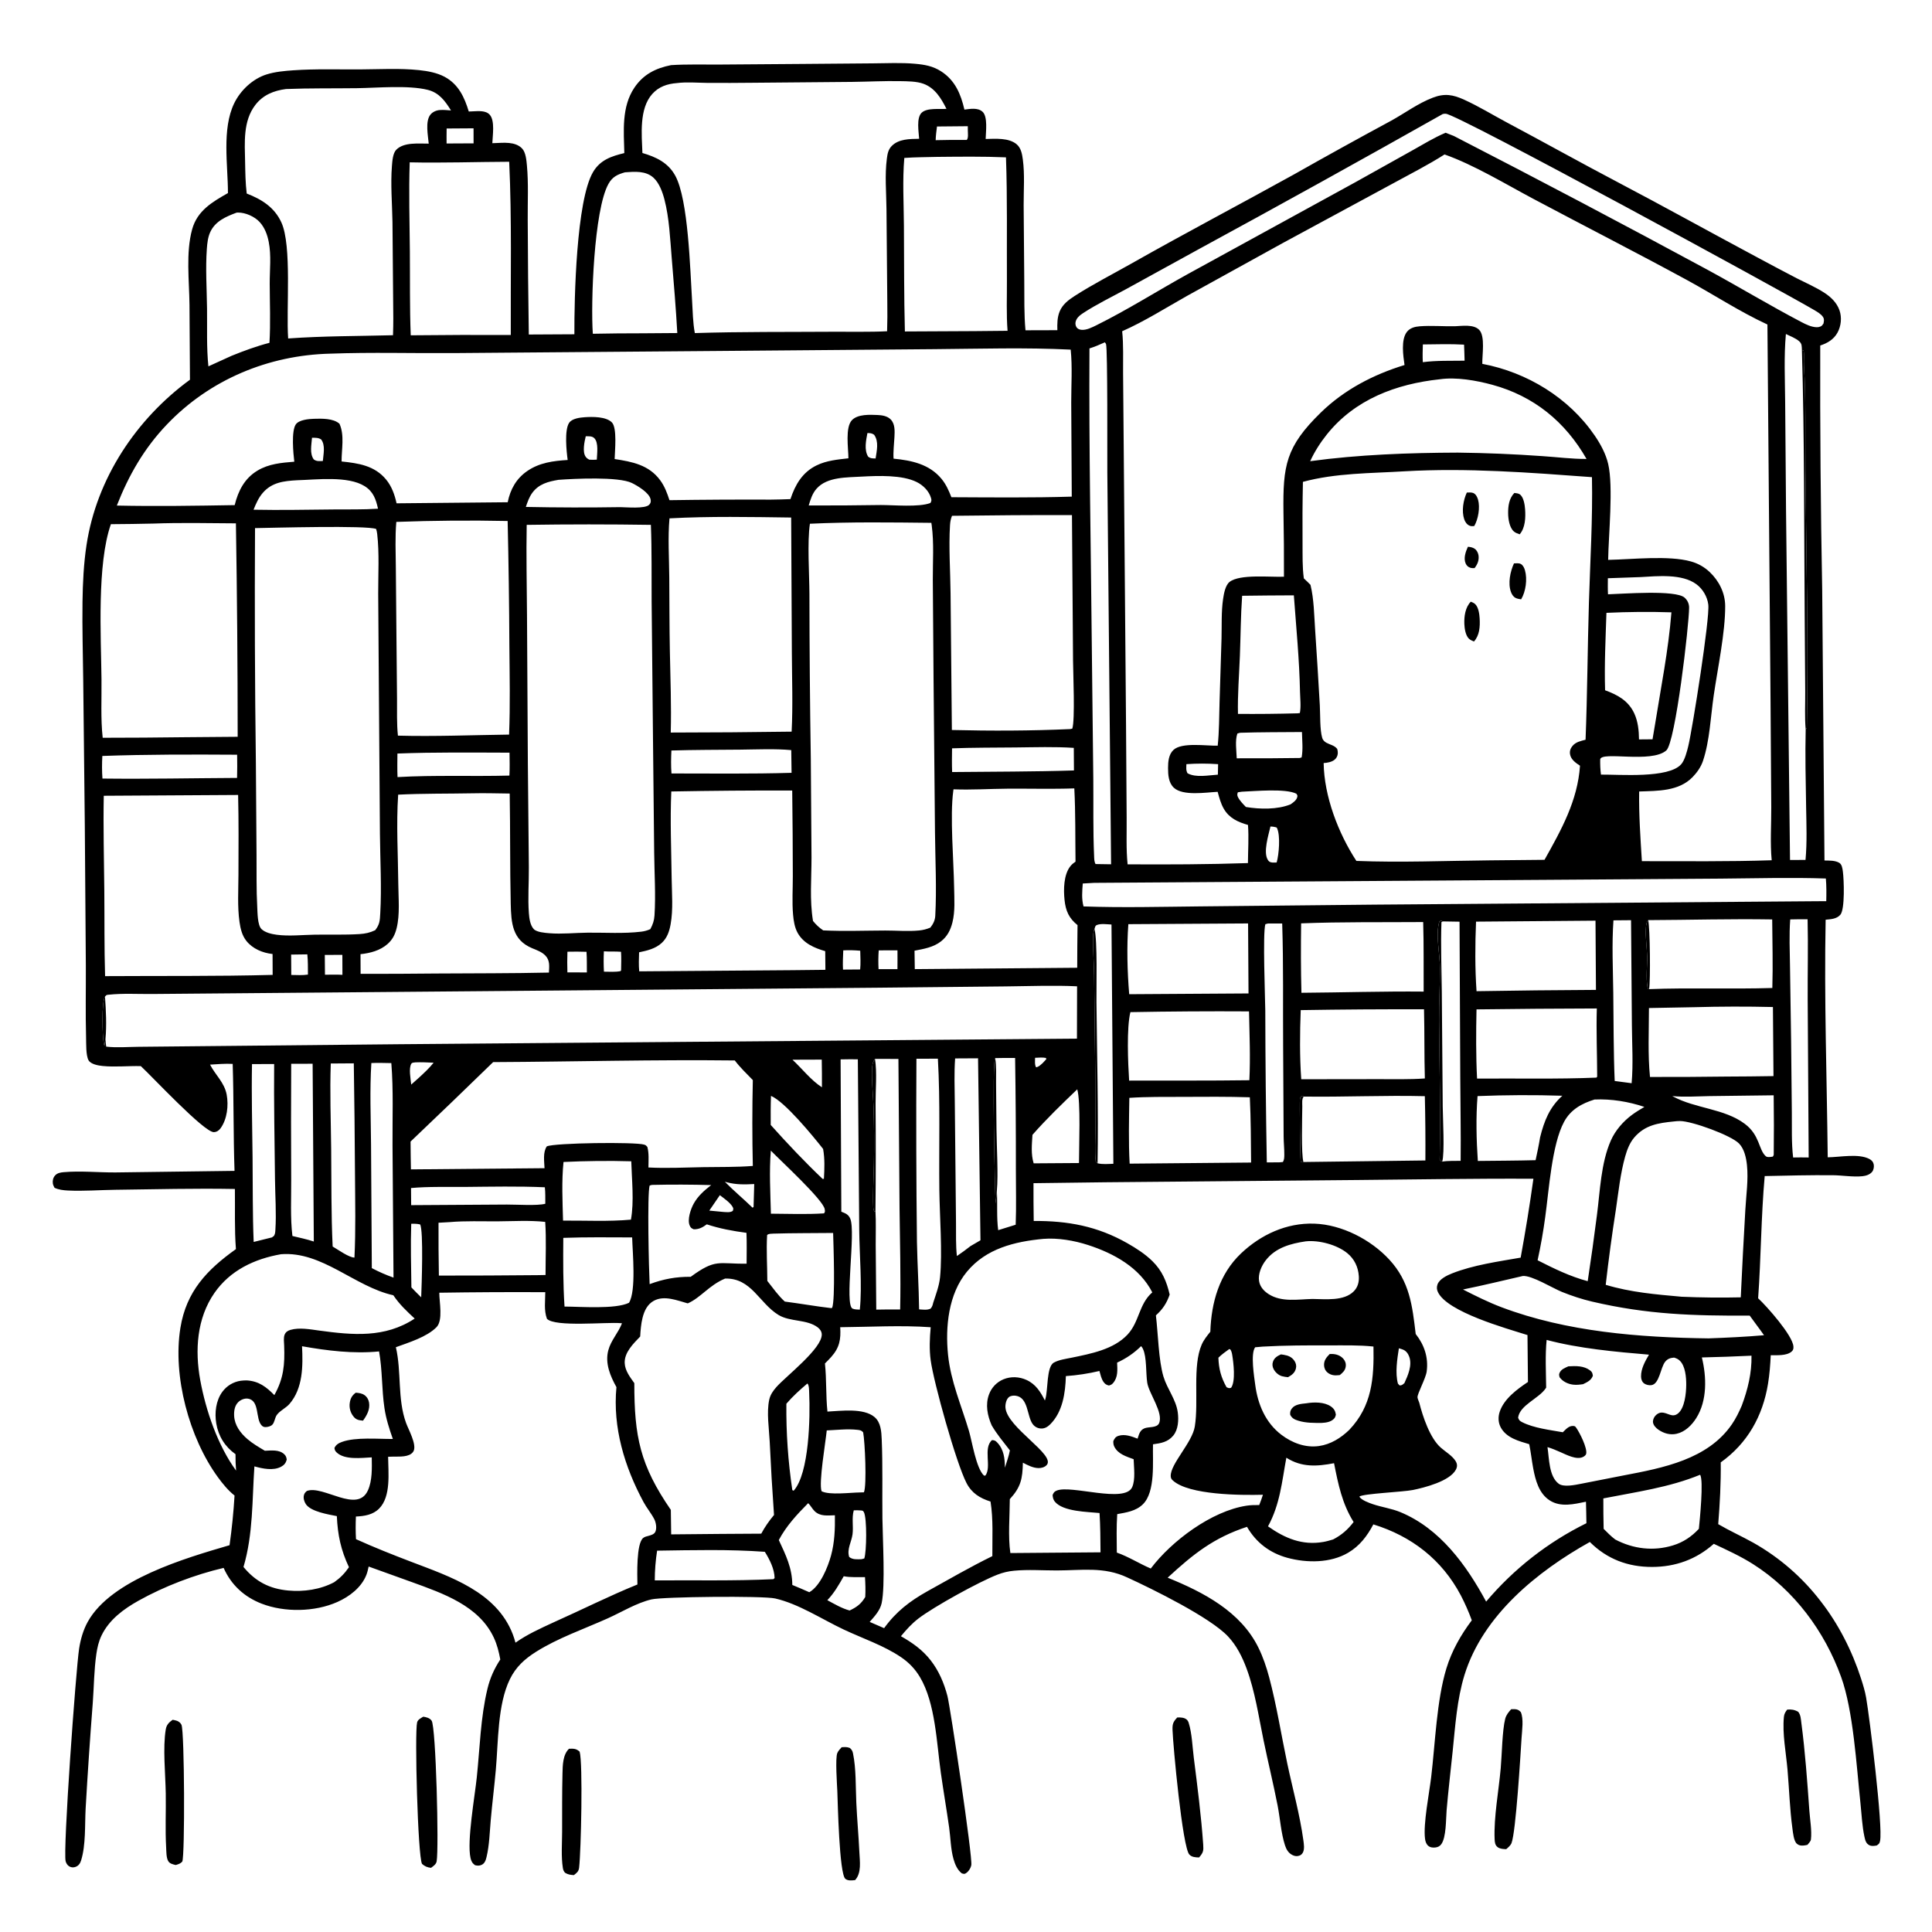 <?xml version="1.0" encoding="UTF-8"?> <svg xmlns="http://www.w3.org/2000/svg" xmlns:xlink="http://www.w3.org/1999/xlink" width="1411" height="1411"><g><path transform="matrix(1.367 -0.011 0.011 1.367 0 11.07)" d="M358.281 29.583C366.71 29.113 375.284 29.462 383.732 29.481L428.509 29.509L466.006 29.503C473.499 29.503 481.202 29.179 488.661 29.904C493.738 30.397 498.155 31.198 502.515 34.054C509.979 38.943 512.948 46.287 514.808 54.602C517.914 54.248 521.845 53.499 524.422 55.767C527.397 58.384 526.126 66.81 526.028 70.385C531.2 70.315 538.461 69.758 542.613 73.392C544.898 75.391 545.439 78.599 545.799 81.477C546.81 89.541 546.073 97.892 546.04 106L546.046 146.741C546.062 155.367 545.753 164.165 546.485 172.757L563.515 172.845C563.447 169.444 563.483 166.019 564.826 162.832C566.397 159.104 569.558 156.747 572.868 154.653C582.621 148.483 593.192 143.208 603.295 137.597C632.13 121.584 661.459 106.473 690.44 90.728Q716.469 76.269 742.786 62.343C750.243 58.303 757.127 53.21 765.123 50.23C771.437 47.876 775.862 48.702 781.785 51.441C789.622 55.066 797.048 59.744 804.644 63.864C824.285 74.517 843.72 85.581 863.409 96.134C888.172 109.405 912.57 123.222 937.226 136.668Q947.928 142.554 958.716 148.279C963.618 150.835 968.928 153.16 973.526 156.22C977.024 158.548 980.063 161.56 981.438 165.618C982.73 169.428 982.232 173.992 980.275 177.495C978.25 181.122 974.838 183.096 970.993 184.309Q970.274 249.552 970.992 314.794L971.042 459.444C973.549 459.506 976.865 459.403 979.031 460.815C980.386 461.698 980.63 463.937 980.821 465.41C981.366 469.604 981.84 485.626 979.283 488.506C977.281 490.762 974.193 490.825 971.412 491.087C970.234 533.346 971.395 575.744 971.504 618.022C977.966 618.016 987.971 615.98 993.75 619.091C994.945 619.734 995.76 620.604 996.04 621.964C996.296 623.203 996.001 624.891 995.225 625.881C994.002 627.441 991.897 628.077 990 628.265C984.986 628.759 979.052 627.683 973.953 627.604C961.907 627.415 949.806 627.596 937.758 627.774C935.63 649.45 935.457 671.317 933.722 693.038C938.231 697.24 952.033 713.039 952.363 718.926C952.427 720.068 952.303 720.835 951.408 721.616C948.711 723.97 943.549 723.484 940.206 723.525C939.936 728.646 939.494 733.73 938.627 738.789C935.678 755.995 927.39 770.498 913.037 780.541C913.089 791.505 912.393 802.614 911.426 813.53C917.47 817.131 923.946 820.109 930.076 823.585Q932.671 825.076 935.187 826.695Q937.703 828.314 940.135 830.058Q942.567 831.801 944.908 833.665Q947.25 835.528 949.494 837.507Q951.739 839.486 953.881 841.575Q956.024 843.664 958.058 845.858Q960.093 848.052 962.015 850.345Q963.937 852.639 965.741 855.026C975.229 867.35 982.455 881.901 987.093 896.731C988.123 900.024 989.126 903.394 989.693 906.804C991.437 917.306 998.232 975.963 996.514 983.496C996.181 984.956 995.876 985.058 994.715 985.88C993.358 986.079 992.01 986.343 990.723 985.663C988.953 984.729 988.566 982.914 988.195 981.132C986.983 975.307 986.783 969.028 986.202 963.092C984.26 943.22 982.799 913.814 976.455 895.768C967.837 871.255 951.742 849.116 929.775 834.975C923.146 830.708 916.074 827.419 908.979 824.018C899.555 832.267 888.402 836.185 875.877 836.1C862.947 836.013 851.842 831.684 842.766 822.502C814.523 837.972 785.297 861.271 775.219 893.048C771.092 906.062 770.084 920.225 768.582 933.741C767.415 944.235 766.084 954.699 765.098 965.213C764.663 969.857 764.857 979.855 761.996 983.457C761.211 984.446 760.221 984.871 759.01 985.034C757.622 985.22 756.07 985.021 755.015 984.02C753.978 983.036 753.602 981.648 753.437 980.282C752.488 972.422 755.902 955.988 757 947.402C759.307 929.365 760.226 906.491 765.601 889.393C768.547 880.023 773.439 871.606 779.369 863.831Q776.915 856.965 773.609 850.466C763.681 831.313 747.59 818.647 727.185 812.172C723.825 818.385 719.792 823.639 713.576 827.223C704.077 832.701 691.517 832.547 681.205 829.676C671.803 827.058 664.48 821.409 659.677 812.93C641.733 818.665 630.779 827.329 617.075 839.76C636.125 847.662 655.957 858.182 665.257 877.515C667.697 882.589 669.471 887.975 670.873 893.42C674.772 908.564 677.062 924.154 680.165 939.476C682.914 953.044 686.715 967.051 688.463 980.761C688.702 982.632 689.09 985.316 688.191 987.052C687.777 987.851 687.23 988.437 686.397 988.759C685.04 989.284 683.831 989.121 682.553 988.478C680.376 987.381 679.294 985.42 678.589 983.175C676.53 976.621 676.113 968.799 674.84 961.981C672.656 950.285 669.903 938.703 667.6 927.031C665.079 914.257 663.297 901.016 658.881 888.731C656.634 882.477 653.622 876.33 649.078 871.411C639.603 861.154 608.981 845.771 595.54 839.484C583.023 833.465 571.176 835.514 557.768 835.418C550.228 835.363 542.631 834.721 535.104 835.378Q532.817 835.557 530.579 836.064Q528.341 836.571 526.2 837.394C516.431 841.052 492.004 854.283 483.79 860.472C480.144 863.219 477.257 866.394 474.326 869.878C480.481 873.454 485.794 877.238 490.155 882.945C494.488 888.616 497.165 895.129 498.916 902.009C500.332 907.574 511.803 988.469 510.934 992.495C510.575 994.159 509.379 996.01 507.878 996.867C507.061 997.333 506.727 997.045 505.872 996.857C503.458 995.018 502.239 991.975 501.452 989.128C499.984 983.813 499.993 977.721 499.26 972.243C497.957 962.508 496.367 952.812 495.069 943.075C492.935 927.062 492.502 905.862 484.326 891.827C481.78 887.458 478.487 883.97 474.329 881.102C465.115 874.746 453.878 870.912 443.806 866.069C432.216 860.495 419.868 852.142 407.296 849.171C400.789 847.634 347.446 847.759 341.284 849.132C333.282 850.916 325.243 855.799 317.714 859.105C305.115 864.636 291.021 869.391 279.321 876.642C273.193 880.44 268.487 884.64 265.235 891.17C258.5 904.693 258.803 924.501 257.335 939.552C256.463 948.499 255.262 957.414 254.405 966.362C253.777 972.918 253.584 979.622 252.01 986.04C251.602 987.707 251.036 989.478 249.313 990.236C248.087 990.775 247.052 990.687 245.802 990.372C244.338 989.278 243.801 988.205 243.427 986.446C241.534 977.554 245.976 953.716 247.134 943.475C248.902 927.824 249.387 911.462 253.225 896.159C254.673 890.387 256.917 885.53 260.197 880.586C259.475 876.512 258.556 872.649 256.826 868.869C248.99 851.757 229.867 845.037 213.455 838.928L190.269 830.37C189.933 831.841 189.606 833.363 189.044 834.769C186.336 841.54 179.881 846.354 173.374 849.184C161.292 854.44 145.147 854.587 132.916 849.73C123.7 846.069 116.728 839.586 112.794 830.477C97.405 833.952 80.993 840.041 67.172 847.631C59.146 852.039 51.409 857.64 47.273 866.062C45.729 869.205 44.964 872.472 44.434 875.906C43.116 884.431 43.019 893.347 42.309 901.963Q39.88 930.238 38.032 958.558C37.503 967.167 38.016 977.959 35.399 986.114C34.892 987.695 34.105 988.9 32.475 989.538C31.327 989.987 30.051 989.897 28.997 989.238C28.061 988.653 27.442 987.617 27.147 986.576C25.623 981.208 33.467 883.859 35.246 872.959C36.042 868.078 37.526 863.025 39.965 858.701C52.64 836.225 92.505 825.067 116.053 818.371Q118.028 805.17 118.937 791.854C115.581 789.194 112.585 785.448 110.1 781.974C94.959 760.813 86.335 727.838 90.734 702.041C94.056 682.557 105.191 671.136 120.73 660.22C119.998 649.672 120.49 638.694 120.441 628.092C99.186 627.529 77.836 627.913 56.571 628.01C48.179 628.048 39.542 628.677 31.183 628.191C28.707 628.047 26.353 627.759 24.09 626.683C23.709 625.933 23.324 625.228 23.208 624.384C22.998 622.849 23.369 621.263 24.44 620.103C25.673 618.769 27.328 618.517 29.044 618.38C38.005 617.659 47.639 618.716 56.689 618.739L120.322 618.414C119.816 599.361 120.25 580.316 119.799 561.269C115.782 561.007 111.717 561.347 107.701 561.554C110.514 567.134 115.31 571.189 116.456 577.649C117.485 583.448 116.614 590.766 113.04 595.616C112.169 596.799 110.971 597.58 109.475 597.642C104.349 597.854 76.321 567.267 70.712 562.055C63.983 561.826 56.998 562.545 50.318 561.822C48.079 561.579 43.977 560.89 42.776 558.644C41.368 556.01 41.644 549.475 41.587 546.439C41.348 533.675 41.726 520.837 41.771 508.067L41.823 433.086L41.598 355.558C41.551 341.646 41.247 327.675 41.553 313.769C41.775 303.676 42.346 293.404 43.944 283.426C49.622 247.963 70.992 216.37 99.91 195.574L99.98 155.532C99.959 142.659 98.186 127.705 101.723 115.256C104.551 105.301 112.577 100.72 121.007 96.026C121.146 81.183 117.945 61.878 124.711 48.14C128.124 41.212 134.682 35.109 142.119 32.822C146.685 31.417 151.786 31.008 156.531 30.716C168.222 29.997 180.189 30.499 191.914 30.532C202.437 30.562 213.204 29.985 223.662 31.17C228.232 31.688 233.243 32.633 237.311 34.875C244.646 38.916 247.775 45.863 250.011 53.49Q251.097 53.445 252.183 53.413C255.055 53.329 259.121 52.875 261.236 55.345C264.031 58.611 262.635 66.478 262.467 70.511L263.654 70.477C268.414 70.344 274.619 69.635 278.263 73.388C280.316 75.502 280.611 79.779 280.851 82.626C281.649 92.112 281.05 102.07 281.043 111.6Q280.909 142.242 281.125 172.883L305.477 172.949C305.549 153.899 307.057 101.583 316.14 86.385C320.001 79.924 326.024 77.97 332.934 76.368C332.747 64.566 331.581 51.672 338.608 41.441C343.482 34.343 350.093 31.151 358.281 29.583ZM598.133 173.685C598.837 180.927 598.438 188.468 598.442 195.756L598.46 234.358L598.502 383.946L598.433 433.443C598.448 441.752 597.963 450.227 598.743 458.499C620.117 458.792 641.668 458.909 663.034 458.344C663.126 451.656 663.67 444.633 663.223 437.974C657.87 436.379 653.253 434.306 650.363 429.215C648.793 426.448 647.972 423.208 647.156 420.148C640.992 420.395 628.612 422.346 623.781 417.774C620.964 415.107 620.735 410.857 620.766 407.215C620.795 403.86 621.13 399.984 623.748 397.566C628.259 393.4 641.356 395.609 647.388 395.499C648.266 387.834 648.268 379.997 648.563 372.29L649.892 338.174C650.122 331.315 649.835 323.984 650.884 317.204C651.313 314.426 652.14 309.811 654.45 308.049C660.018 303.802 676.205 305.778 683.505 305.516Q683.714 288.242 683.518 270.968C683.405 246.23 684.993 236.099 703.913 217.964C716.571 205.831 732.116 197.925 748.825 192.945C748.171 188.02 746.944 179.477 750.206 175.295C751.874 173.156 754.468 172.504 757.055 172.322C763.257 171.886 769.674 172.514 775.91 172.443C779.818 172.327 785.833 171.378 788.839 174.449C792.172 177.854 790.283 188.094 790.385 192.651C814.246 197.356 836.483 211.12 850.129 231.451C853.219 236.054 855.983 241.248 857.204 246.696C859.936 258.877 857.07 284.756 856.773 297.913C869.437 297.774 889.173 295.658 901.023 299.124Q902.416 299.521 903.751 300.084Q905.086 300.648 906.341 301.371Q907.597 302.094 908.755 302.965Q909.912 303.836 910.955 304.842C915.892 309.578 919.114 316.116 919.095 323.008C919.057 337.118 914.825 356.271 912.588 370.788C910.859 382.009 910.261 394.986 906.577 405.689C905.463 408.926 903.355 411.881 900.964 414.307C893.461 421.918 882.229 421.494 872.342 421.779C872.05 434.149 872.826 446.669 873.497 459.02C896.57 459.184 919.789 459.683 942.852 459.087C942.037 449.843 942.822 440.016 942.849 430.71L942.915 372.759L942.87 172.866C927.925 165.804 914.281 156.613 899.851 148.625C872.93 133.723 845.585 119.481 818.526 104.817C803.777 96.825 786.765 86.291 771.114 80.624C762.365 86.12 752.961 90.769 743.862 95.662L684.148 127.344L633.07 155.007C621.582 161.35 610.179 168.47 598.133 173.685ZM60.306 262.491C81.243 263.111 102.32 262.939 123.268 262.76C125.177 255.201 128.634 248.504 135.619 244.402C141.712 240.824 148.409 240.32 155.299 239.823C154.801 235.436 153.775 223.462 156.251 219.915C157.981 217.435 163.259 217.044 165.95 216.983C170.14 216.888 176.375 216.775 179.602 219.749C182.339 225.902 180.572 233.369 180.566 239.9C189.531 240.911 198.168 242.211 204.266 249.739C207.272 253.448 208.776 257.885 209.758 262.488L269.135 262.394C270.561 255.553 273.809 249.782 279.722 245.793C286.276 241.373 293.656 240.49 301.355 240.076C300.745 235.389 299.688 224.174 302.253 220.289C303.812 217.93 308.046 217.468 310.566 217.309C314.739 217.045 322.088 217.004 325.15 220.217C327.996 223.203 326.584 235.572 326.447 239.776C335.823 241.288 344.729 243.042 350.704 251.321C353.055 254.578 354.352 258.193 355.556 261.986Q382.662 261.803 409.766 262.128Q414.979 262.113 420.19 261.937C422.828 254.233 426.664 247.655 434.367 244.002C439.714 241.465 445.534 240.994 451.338 240.384C451.377 235.145 449.608 223.718 453.471 219.93C456.634 216.828 462.847 217.167 466.992 217.373C469.47 217.496 472.258 217.926 474.076 219.784C476.477 222.238 476.203 226.104 476.018 229.263C475.794 233.088 475.236 236.932 475.454 240.766C485.015 241.78 494.499 243.831 500.92 251.682C503.405 254.721 504.793 258.004 506.19 261.616C527.584 261.882 549.099 262.303 570.491 261.825L570.61 211.493C570.674 202.228 571.415 192.5 570.555 183.287C546.398 181.884 522.032 182.451 497.841 182.448L384.951 182.484L241.145 182.481C219.172 182.467 196.988 181.618 175.05 182.251C141.99 182.756 110.508 195.558 87.379 219.416C75.145 232.036 66.819 246.266 60.306 262.491ZM694.043 254.929Q693.564 271.511 693.576 288.1C693.578 294.184 693.325 300.46 694.121 306.496C695.304 307.64 696.529 308.762 697.645 309.971C699.472 317.78 699.459 326.228 699.945 334.229Q701.132 354.303 702.112 374.389C702.35 379.284 701.97 387.374 703.266 391.852C703.571 392.902 704.467 393.836 705.404 394.363C707.43 395.504 709.732 395.809 711.211 397.73C711.678 399.272 711.668 400.848 710.829 402.28C709.739 404.141 707.381 404.833 705.373 405.104C704.888 405.169 704.398 405.198 703.91 405.234C704.035 423.024 711.436 442.808 720.974 457.654C744.582 458.78 768.593 457.967 792.25 457.925L821.484 457.879C830.543 442.023 839.46 426.4 840.845 407.758C838.641 406.276 836.02 404.459 835.577 401.593C835.315 399.901 835.832 398.447 836.919 397.16C838.723 395.024 841.362 394.56 843.93 393.894C845.078 369.529 845.386 345.082 846.315 320.698C847.164 298.413 848.744 275.941 848.472 253.651C815.183 250.931 781.83 248.061 748.389 249.719C730.352 250.673 711.623 250.304 694.043 254.929ZM393.486 670.197C393.54 664.715 393.729 659.198 393.541 653.72C386.284 652.691 379.34 651.376 372.38 649.009C370.196 650.63 368.135 651.698 365.36 651.602C364.188 651.018 363.8 650.861 363.25 649.578C361.875 646.368 363.898 640.683 365.498 637.873C367.865 633.712 371.188 630.92 374.903 628.06Q359.076 627.481 343.241 627.71L342.023 628.032C340.623 632.496 341.259 673.428 341.595 680.713C348.965 678.049 355.732 676.834 363.569 676.971C377.14 667.198 378.371 670.299 393.486 670.197ZM881.047 386.394C884.412 366.368 888.568 346.466 890.344 326.208C878.849 325.743 867.122 325.753 855.628 326.205C855.066 339.925 854.265 353.83 854.575 367.557C861.299 370.098 866.997 373.229 870.101 380.124C872.021 384.389 872.472 389.327 872.479 393.96L879.706 393.959L881.047 386.394ZM599.411 776.324C595.535 774.841 591.068 773.54 589.114 769.483C588.646 768.51 588.623 767.65 588.62 766.589C589.308 765.123 589.82 764.269 591.437 763.764C594.806 762.712 598.474 764.113 601.605 765.364L601.805 764.738C602.488 762.665 603.062 760.821 605.257 759.891C607.505 758.938 611.985 759.83 613.155 757.2C615.634 751.628 607.846 741.258 607.003 735.513C606.254 730.414 606.916 721.76 604.832 717.384C604.582 716.858 604.288 716.366 603.881 715.947C600.051 719.672 595.87 722.448 590.996 724.65C591.125 728.446 591.48 732.419 588.787 735.516C588.022 736.395 587.597 736.514 586.525 736.848C585.087 736.505 584.339 735.963 583.54 734.738C582.467 733.092 582.021 730.905 581.511 729.034Q572.644 731.062 563.566 731.626C563.226 740.566 561.736 750.695 555.018 757.305C553.645 758.655 552.002 759.649 550.008 759.525C548.307 759.419 546.778 758.619 545.744 757.274C542.504 753.058 543.592 742.852 536.634 741.893C535.467 741.732 533.954 741.859 533.014 742.638C531.561 743.843 531.019 746.479 531.155 748.265C531.967 758.954 557.89 773.592 552.952 779.044C551.876 780.232 550.138 780.687 548.57 780.653C545.616 780.589 542.783 779.06 540.225 777.709C539.97 786.252 539.062 790.727 533.087 797.111C532.979 806.143 531.922 817.088 533.15 825.92L581.315 825.919C581.33 818.91 581.34 811.926 580.965 804.924C574.374 804.201 561.51 804.056 557.13 798.651C556.29 797.616 556.027 796.376 555.966 795.08C556.523 793.859 556.826 793.315 558.109 792.776C565.76 789.56 594.511 800.049 598.509 791.238C600.36 787.16 599.507 780.76 599.411 776.324ZM856.541 307.722C856.505 310.579 856.404 313.448 856.546 316.303C864.371 316.153 892.786 314.091 897.475 318.443C899.016 319.873 899.834 321.689 899.813 323.788C899.72 332.95 891.972 395.715 887.013 399.975C878.921 406.925 852.313 399.921 851.662 404.467C851.61 407.237 851.659 409.84 852.012 412.596C862.023 412.575 888.159 415.021 894.932 407.392C896.842 405.242 898.085 400.526 898.777 397.737C901.148 388.184 910.937 329.444 910.073 322.177C909.574 317.983 907.195 313.859 903.82 311.321C896.096 305.513 883.03 306.811 873.899 307.25Q865.221 307.539 856.541 307.722ZM281.625 675.43L286.025 675.384C286.099 665.995 286.628 656.376 286.077 647.013C277.778 646.031 269.043 646.523 260.677 646.509C252.233 646.495 243.466 646.055 235.052 646.718L229.079 647.003Q228.896 661.12 229.044 675.238Q255.334 675.47 281.625 675.43ZM493.002 691.893C494.456 687.49 496.266 682.925 496.767 678.303C498.215 664.938 496.82 645.653 496.77 631.673C496.688 608.658 497.68 584.379 496.553 561.516L485.09 561.44Q484.407 610.425 484.581 659.413C484.713 671.392 485.386 683.374 485.447 695.352C487.465 695.474 489.77 695.912 491.624 694.973C492.489 693.905 492.686 693.193 493.002 691.893ZM856.376 821.299C865.971 826.434 876.723 827.817 887.219 824.668C892.741 823.011 897.089 820.114 901.067 815.945C901.566 811.457 903.925 789.891 901.955 787.067C885.417 793.729 867.58 795.987 850.166 799.281Q850.065 807.411 850.198 815.541C852.184 817.538 854.124 819.597 856.376 821.299ZM670.903 812.769C679.924 819.23 689.107 823.191 700.361 821.339C702.148 821.045 703.894 820.546 705.632 820.043C710.208 817.711 713.504 814.859 716.648 810.824C710.594 800.962 708.568 790.517 706.455 779.315C697.345 780.986 689.162 781.479 680.997 776.178C678.505 789.077 677.422 801.06 670.903 812.769ZM505.455 395.771C505.368 399.995 505.257 404.215 505.396 408.44C527.075 408.381 548.813 408.628 570.481 408.11L570.498 396.052C560.232 395.283 549.862 395.555 539.571 395.575C528.21 395.598 516.81 395.446 505.455 395.771ZM51.486 396.196C51.236 400.255 51.186 404.209 51.448 408.27C75.405 408.752 99.405 408.435 123.369 408.507Q123.582 402.31 123.502 396.109C99.569 395.776 75.406 395.517 51.486 396.196ZM695.611 691.477C702.556 691.592 712.46 692.902 717.788 687.522C719.952 685.338 720.672 682.507 720.493 679.495C720.204 674.624 718.202 670.299 714.43 667.164C708.951 662.611 699.315 659.959 692.261 660.674C684.216 661.792 676.118 663.909 670.832 670.641C668.515 673.591 666.605 677.868 667.186 681.7C667.649 684.751 669.723 687.069 672.236 688.705C679.152 693.207 687.807 691.587 695.611 691.477ZM295.669 655.619C295.481 667.894 295.326 680.066 296.027 692.33C304.465 692.419 323.283 694.078 330.489 690.582C334.477 684.239 332.605 663.683 332.456 655.676C320.213 655.541 307.908 655.281 295.669 655.619ZM505.86 667.022C508.386 665.364 510.785 663.606 513.181 661.767L518.525 658.709L518.01 561.472L505.765 561.441C505.141 569.179 505.39 577.035 505.401 584.796L505.473 620.172L505.525 649.547C505.538 655.311 505.27 661.294 505.86 667.022ZM204.797 676.125L204.832 605.528C204.857 590.976 205.6 576.006 204.553 561.514C201.003 561.43 197.433 561.271 193.883 561.401C192.85 575.842 193.367 590.564 193.363 605.049L193.249 670.958Q198.832 673.968 204.797 676.125ZM404.484 679.5C407.405 683.233 410.235 687.402 413.734 690.606C421.936 691.73 430.124 693.257 438.324 694.287L438.992 694.185C440.799 689.712 439.965 660.449 439.843 654.159C429.192 654.21 418.529 654.015 407.881 654.259C406.76 654.362 405.337 654.174 404.567 655.01C404.03 663.128 404.522 671.364 404.484 679.5ZM500.126 79.744C494.271 79.86 488.329 79.781 482.49 80.165C481.376 92.062 482.008 104.5 481.99 116.457C481.963 135.252 481.709 154.078 482.052 172.868L519.375 172.982L536.907 172.954C536.282 164.12 536.757 154.955 536.777 146.084C536.827 124.192 537.412 102.164 536.808 80.286C524.659 79.66 512.298 79.732 500.126 79.744ZM172.419 659.246C175.02 660.791 181.217 665.309 184.018 665.241C184.857 650.612 184.623 635.841 184.661 621.19Q184.731 591.337 184.502 561.485L172.204 561.472C171.534 576.627 172.012 591.969 172.042 607.144C172.075 624.482 171.735 641.924 172.419 659.246ZM462.952 561.337C461.527 563.235 461.4 565.07 461.31 567.402C461.064 573.835 461.785 580.391 461.963 586.839Q462.35 602.061 461.932 617.283C461.851 621.243 460.851 639.682 461.591 642.044C461.681 642.33 461.84 642.59 461.965 642.863L462.546 642.615C462.85 648.576 462.546 654.7 462.535 660.675L462.553 695.304Q468.934 695.213 475.315 695.338C475.87 677.373 475.472 659.348 475.425 641.373L475.47 561.477L462.952 561.337ZM666.302 801.351C667.012 799.535 667.758 797.73 668.326 795.864C656.6 796.076 628.865 795.741 620.303 787.884C619.501 787.148 619.181 786.605 619.147 785.529C618.942 779.054 630.759 767.739 632.222 759.137C634.502 745.736 631.172 726.821 636.253 715.401C637.389 712.85 639.18 710.702 640.928 708.551C641.556 692.934 645.977 677.742 657.662 666.843C668.341 656.884 682.118 650.639 696.881 651.251C711.612 651.862 727.06 659.989 736.889 670.825C747.639 682.677 748.937 695.357 750.63 710.633C755.178 716.505 757.401 723.224 756.344 730.706C755.816 734.444 751.166 742.605 751.322 744.518C751.381 745.239 751.989 746.632 752.239 747.355C754.08 754.836 757.753 766.23 763.504 771.425C765.998 773.677 769.67 775.822 771.397 778.699C772.341 780.272 772.38 781.681 771.498 783.308C768.171 789.449 754.629 792.759 748.444 793.966C743.227 794.985 721.754 795.701 719.836 797.25C720.761 799.122 725.096 800.707 726.975 801.359C731.797 803.032 736.978 803.749 741.689 805.745C762.799 814.69 776.737 834.327 787.108 853.908Q789.896 850.659 792.848 847.558Q795.8 844.457 798.907 841.513Q802.015 838.568 805.27 835.787Q808.525 833.006 811.919 830.397Q815.313 827.787 818.837 825.356Q822.361 822.924 826.005 820.678Q829.65 818.431 833.405 816.375Q837.16 814.319 841.016 812.459C840.972 808.633 840.968 804.802 840.871 800.976C834.482 802.212 827.413 803.969 821.525 800.128C815.76 796.366 813.972 789.26 812.824 782.897C812.052 778.619 811.659 774.253 810.802 769.997C805.282 768.292 798.808 766.596 795.782 761.129C794.291 758.437 794.201 755.341 795.202 752.465C797.589 745.603 804.551 740.588 810.392 736.753L810.343 711.692C798.798 707.952 767.657 699.016 762.699 688.383C762.072 687.037 761.978 685.799 762.453 684.368C763.443 681.378 767.723 679.418 770.41 678.387C781.845 674.001 795.008 672.299 807.033 670.292Q811.06 649.329 814.183 628.212C782.884 627.785 751.54 628.106 720.235 628.126L585.386 628.25L547.095 628.43Q546.973 638.524 547.053 648.618C565.364 648.642 581.124 651.703 597.072 660.961C601.768 663.687 606.488 666.779 610.339 670.642C615.467 675.786 617.806 681.513 619.371 688.533C617.693 693.186 615.622 696.273 611.922 699.581C613.013 709.258 613.135 723.494 615.694 732.307C617.627 738.962 622.335 744.591 623.194 751.536C623.69 755.544 623.396 760.661 620.664 763.893C617.743 767.348 614.045 767.897 609.813 768.443C609.47 777.566 611.061 793.826 604.12 800.473C600.363 804.072 595.291 804.74 590.402 805.591C589.887 812.418 590.02 819.284 590.019 826.126C596.375 828.426 601.933 832.11 608.088 834.794C619.358 820.127 640.837 804.334 659.514 801.641C661.751 801.318 664.047 801.299 666.302 801.351ZM784.564 618.459C794.849 618.417 805.149 618.49 815.432 618.3C816.341 614.247 817.245 610.208 817.932 606.109C820.199 597.341 823.084 590.143 829.989 583.994C814.967 583.378 799.719 583.335 784.693 583.815C783.7 595.011 783.889 607.25 784.564 618.459ZM766.86 490.347L765.997 489.909L765.053 490.33C762.861 497.235 765.23 507.988 765.165 515.415C765.085 524.67 764.484 533.922 764.465 543.178C764.415 567.907 764.988 592.796 764.171 617.508C764.694 618.177 764.702 618.362 765.531 618.667C768.67 618.168 772.191 618.388 775.385 618.33C775.681 603.614 775.466 588.86 775.539 574.139L775.823 490.564Q771.341 490.484 766.86 490.347ZM671.827 618.34L678.586 618.344L680.421 618.193C681.157 617.024 681.18 615.722 681.206 614.373C681.268 611.099 680.908 607.793 680.924 604.501L681.047 556.451C681.069 534.597 681.61 512.61 681.074 490.768L673.468 490.716L672.076 491.065C670.578 495.864 671.648 530.141 671.667 537.213Q671.417 577.778 671.827 618.34ZM295.611 646.399C307.522 646.416 320.045 647.17 331.881 646.176C333.722 636.529 332.507 624.885 332.309 615.004C320.329 614.561 308.088 614.606 296.11 615.081C294.981 625.349 295.413 636.07 295.611 646.399ZM953.023 617.97C955.778 617.988 958.575 617.903 961.324 618.035L961.475 533.656C961.51 519.374 962.009 505.035 961.77 490.763C958.675 490.741 955.579 490.689 952.485 490.775C951.812 499.087 952.12 507.532 952.173 515.867L952.444 555.687L952.523 593.982C952.541 601.901 952.151 610.102 953.023 617.97ZM268.868 408.425C269.145 404.361 269.036 400.257 269.031 396.184C249.131 395.979 229.023 395.561 209.137 396.169C209.079 400.359 208.944 404.565 209.094 408.754C228.942 407.763 248.988 408.797 268.868 408.425ZM140.143 654.093L140.71 653.488L140.805 653.737C141.746 652.482 141.774 651.719 141.89 650.141C142.547 641.24 141.918 631.921 141.9 622.971C141.857 602.515 141.587 581.965 141.948 561.515L130.113 561.449C129.661 578.016 129.983 594.652 130.019 611.226C130.051 626.279 129.742 641.428 130.248 656.469L140.143 654.093ZM150.97 653.453C154.773 654.404 158.661 655.243 162.373 656.501L162.504 561.525L151.052 561.461Q150.635 592.354 150.557 623.249C150.547 633.103 149.859 643.663 150.97 653.453ZM589.853 618.41L589.876 490.586C587.52 490.454 584.245 489.911 582.044 490.786C581.082 491.168 581.117 491.961 580.776 492.869C580.073 494.387 580.013 496.143 579.975 497.798C579.821 504.379 580.336 511.039 580.383 517.631L580.556 569.683L580.399 600.119C580.343 605.703 579.865 611.661 580.455 617.203L581.417 618.082C584.131 618.764 587.071 618.467 589.853 618.41ZM453.766 695.237C455.175 682.774 453.823 665.952 453.8 653.099L453.786 561.491C450.718 561.459 447.646 561.387 444.58 561.464L444.309 642.829C446.475 643.706 448.1 644.295 449.057 646.606C452.063 653.861 445.454 692.677 449.903 694.663C451.093 695.194 452.483 695.159 453.766 695.237ZM406.454 838.859L407.088 838.259C407.041 833.364 404.505 828.312 401.986 824.201C382.868 822.661 363.608 823.004 344.441 823.126Q343.152 831.01 343.065 838.998C364.123 839.01 385.423 839.682 406.454 838.859ZM528.033 653.379Q532.725 651.987 537.403 650.548C537.865 640.797 537.654 630.891 537.744 621.122Q538.03 591.293 537.812 561.464C534.271 561.346 530.72 561.42 527.178 561.443C525.358 563.98 526.472 631.969 526.78 639.109L527.479 632.461C527.842 639.428 527.175 646.433 528.033 653.379ZM409.502 817.976C413.186 826.072 416.529 832.938 416.521 842.027Q421.07 843.94 425.563 845.983C431.452 842.719 435.601 832.639 437.326 826.512C439.319 819.437 439.619 812.287 439.573 804.984C435.709 805.031 431.751 805.664 428.758 802.695C427.462 801.41 426.625 799.61 425.345 798.405C419.259 804.456 413.639 810.37 409.502 817.976ZM630.584 405.229C630.531 407.143 630.238 408.385 631.146 410.097C635.564 412.635 642.363 411.237 647.354 410.98L647.521 405.372Q639.057 404.707 630.584 405.229ZM500.082 63.507C499.756 65.942 499.401 68.352 499.319 70.81Q507.62 70.663 515.92 70.823C516.895 69.858 516.531 67.184 516.54 65.74L516.545 63.487L500.082 63.507ZM176.25 265.498C184.074 265.487 192.014 265.749 199.82 265.286C198.737 260.234 197.39 256.112 192.761 253.177C183.81 247.5 167.054 249.54 156.734 249.738C149.718 250.07 143.254 250.702 138.312 256.358C136.021 258.98 134.634 262.104 133.326 265.295C147.612 265.7 161.957 265.513 176.25 265.498ZM201.14 771.812C201.147 780.176 202.641 793.029 196.103 799.471C192.741 802.783 188.193 803.429 183.682 803.598C183.474 807.663 183.429 811.627 183.631 815.692C193.368 820.202 203.243 824.193 213.233 828.1C233.772 836.133 258.346 844.409 266.92 867.017C267.494 868.529 267.974 870.111 268.386 871.675C274.793 867.228 281.703 864.207 288.776 861.005C303.78 854.468 318.568 847.139 333.773 841.122C333.746 836.132 333.289 819.302 337.05 816.291C337.897 815.613 339.004 815.425 340.022 815.151C341.357 814.79 342.941 814.373 343.587 813.021C344.476 811.162 343.962 808.057 343.061 806.289C341.43 803.088 339.073 800.27 337.388 797.083C327.4 778.185 321.2 757.153 323.417 735.592C320.163 729.638 317.351 722.823 319.212 715.933C320.661 710.564 324.692 706.565 326.654 701.505L325.894 701.429C318.313 700.705 290.857 703.369 286.582 698.776C284.935 694.134 285.777 689.376 285.803 684.566Q257.498 684.182 229.192 684.394C229.119 689.326 231.195 699.167 227.524 702.813C222.28 708.023 212.659 710.855 205.758 713.317C208.74 726.553 206.285 740.902 210.873 753.814C212.168 757.456 216.396 765.052 214.855 768.714C214.749 768.967 214.602 769.204 214.432 769.42C212.255 772.2 207.173 771.717 204.035 771.753C203.069 771.764 202.105 771.77 201.14 771.812ZM252.446 70.522L252.496 62.492L238.117 62.47C238.08 65.136 237.999 67.813 238.026 70.479L252.446 70.522ZM278.807 264.977Q304.024 265.689 329.25 265.496C332.408 265.544 342.502 266.607 344.703 264.343C345.54 263.482 345.689 262.694 345.494 261.537C344.893 257.971 338.648 254.195 335.552 252.646C328.425 249.08 304.701 250.094 296.342 250.642C290.837 251.526 285.836 252.756 282.314 257.47C280.666 259.674 279.688 262.392 278.807 264.977ZM271.496 173.054C271.605 142.295 272.585 111.243 271.395 80.508C253.724 80.435 235.895 80.919 218.248 80.391C217.569 96.176 217.939 112.106 217.942 127.909C217.945 142.84 217.579 157.877 218.045 172.797Q244.771 172.719 271.496 173.054ZM429.919 265.414Q449.169 265.629 468.42 265.48C475.34 265.525 488.836 266.92 494.935 264.614C495.561 263.608 495.621 263.141 495.314 262.016C494.283 258.245 491.164 255.106 487.755 253.374C479.957 249.412 467.153 249.826 458.532 250.215C450.645 250.653 439.99 250.079 434.247 256.422C431.864 259.054 430.966 262.114 429.919 265.414ZM858.029 576.331L867.062 577.597C868.045 567.49 867.451 556.861 867.454 546.695L867.449 490.504L858.05 490.508C857.047 503.272 857.585 516.39 857.645 529.208C857.718 544.885 857.5 560.667 858.029 576.331ZM299.005 513.823L309.405 513.916C309.4 510.259 309.522 506.549 309.293 502.901C305.891 502.783 302.51 502.691 299.106 502.771C298.953 506.468 298.911 510.124 299.005 513.823ZM691.125 402.424L692.169 402.13C693.022 397.869 692.506 392.933 692.455 388.566C681.439 388.58 670.394 388.426 659.382 388.695L657.957 389.085C656.586 392.692 657.406 398.503 657.498 402.32Q674.311 402.532 691.125 402.424ZM728.017 717.163C720.233 716.27 712.31 716.436 704.484 716.356C692.647 716.237 680.611 716.136 668.79 716.723L664.816 717.045C662.205 720.374 664.168 732.913 664.706 737.251C665.988 747.575 670.015 757.37 678.418 763.884C684.099 768.288 691.211 771.051 698.477 770.078C704.756 769.237 710.206 765.869 714.722 761.582C727.014 748.872 728.209 734.029 728.017 717.163ZM355.509 395.725C355.291 399.863 355.159 403.862 355.458 407.996C376.86 408.167 398.21 408.63 419.613 408.163Q419.546 402.098 419.545 396.033C410.595 395.141 401.375 395.55 392.381 395.562C380.098 395.577 367.788 395.445 355.509 395.725ZM645.125 722.456C645.269 728.388 646.473 733.037 649.348 738.257C650.504 738.746 650.601 738.929 651.782 738.579C654.328 735.097 653.166 725.088 652.512 721.001C652.337 719.902 652.147 719.073 651.553 718.116L650.985 717.866C648.91 719.303 646.964 720.711 645.125 722.456ZM406.685 643.599C416.088 643.724 425.68 644.192 435.065 643.657C435.717 642.782 435.592 642.468 435.441 641.417C434.718 636.418 411.946 615.223 406.911 609.894C405.928 620.914 406.49 632.523 406.685 643.599ZM744.379 736.838C746.318 732.701 748.687 727.409 747.101 722.811C746.526 721.147 745.443 719.578 743.755 718.919Q742.689 718.502 741.582 718.207C740.642 723.988 739.422 731.34 740.923 737.068L741.803 738.058C743.162 738.012 743.301 737.706 744.379 736.838ZM678.38 458.157C679.642 453.914 680.539 444.005 678.795 439.977C678.519 439.339 678.563 439.468 677.87 439.267C676.96 439.002 676.157 438.949 675.218 438.9C674.158 443.395 671.093 452.655 673.703 456.749C674.165 457.475 674.517 457.815 675.39 458.043C676.252 458.269 677.477 458.154 678.38 458.157ZM215.084 573.077L219.296 569.384C222.078 566.861 224.773 564.407 227.148 561.488C223.912 561.298 220.714 561.125 217.472 561.22C216.711 561.346 215.673 561.231 215.233 561.938C213.703 564.391 214.834 570.174 215.084 573.077ZM416.932 791.351L417.645 791.698C426.04 782.549 426.856 752.353 426.363 739.679C426.309 738.293 426.425 735.436 425.457 734.462C421.439 737.805 417.563 741.237 414.131 745.192C413.851 760.818 414.785 775.871 416.932 791.351ZM465.243 513.427L475.34 513.496C475.374 510.148 475.455 506.794 475.43 503.447L465.414 503.393C465.139 506.778 465.102 510.034 465.243 513.427ZM406.964 596.18C415.709 606.108 424.964 616.07 434.481 625.257L435.151 625.189C435.499 619.831 435.753 614.544 434.848 609.227C429.513 602.325 414.54 583.742 407.239 580.667C406.996 585.842 406.967 591.001 406.964 596.18ZM418.866 561.433C423.824 566.101 428.818 572.645 434.488 576.288C434.506 571.365 434.608 566.427 434.51 561.506L418.866 561.433ZM178.853 503.487L169.473 503.443L169.477 514.017C172.558 514.053 175.74 513.923 178.806 514.153L178.853 503.487ZM318.522 513.589C321.408 513.614 324.576 513.919 327.402 513.366L327.697 512.937C327.775 509.639 327.924 506.332 327.737 503.036C324.677 502.748 321.605 502.979 318.587 502.717C318.376 506.371 318.364 509.933 318.522 513.589ZM51.949 547.385C51.983 548.793 52.1 550.101 52.304 551.495C57.846 552.201 63.954 551.723 69.577 551.724L103.21 551.662L208.972 551.468L570.933 551.407L571.227 523.44C558.621 522.732 545.8 523.171 533.165 523.186L464.71 523.336L266.472 523.474L121.412 523.552L76.928 523.573C69.416 523.573 61.4 523.018 53.94 523.759C52.63 523.889 52.694 523.798 51.873 524.791C49.911 527.887 50.292 545.558 50.995 549.696C51.108 550.362 51.175 550.479 51.381 551.033C51.537 549.805 51.66 548.589 51.949 547.385ZM170.557 239.578C170.886 235.875 172.076 231.202 169.76 228.068C168.246 227.016 166.636 227.153 164.867 227.094C164.565 230.811 163.435 235.534 165.725 238.697C167.232 239.805 168.567 239.596 170.335 239.576C170.409 239.575 170.483 239.577 170.557 239.578ZM400.147 814.495C402.056 810.981 404.454 807.609 407.051 804.569Q405.81 784.898 405.052 765.203C404.762 758.261 403.469 749.779 404.982 742.99C405.583 740.295 407.114 738.183 408.937 736.163C414.073 730.469 433.489 715.838 433.336 708.273C433.304 706.736 432.393 705.433 431.214 704.529C425.374 700.048 416.499 701.575 410.287 697.718C400.034 691.351 396.022 677.791 381.925 678.059C373.323 681.561 368.863 688.168 361.874 691.156C356.249 689.554 349.398 686.635 343.788 689.605C340.301 691.451 338.618 695 337.666 698.662C336.834 701.859 336.534 705.369 336.324 708.658C332.663 712.417 327.738 717.077 327.936 722.767C328.078 726.86 330.734 730.306 332.989 733.536C332.745 762.093 335.693 777.358 351.946 801.391L352.023 814.487L378.574 814.455L400.147 814.495ZM465.863 240.59C466.511 236.423 467.777 231.547 465.147 227.887C463.849 227.015 463.104 227.032 461.596 226.98C460.831 230.979 459.689 235.923 461.882 239.584C463.196 240.623 464.274 240.549 465.863 240.59ZM776.089 687.066C782.82 690.546 789.521 693.98 796.599 696.718C831.294 710.138 870.165 713.468 907.038 714.241C916.953 713.954 926.811 713.577 936.704 712.799C934.264 709.23 931.622 705.815 929.161 702.271C898.94 702.127 874.624 701.265 845.053 694.107C839.605 692.788 834.183 690.95 829.003 688.815C823.885 686.706 813.002 679.803 808.137 680.112C797.477 682.454 786.803 684.992 776.089 687.066ZM373.784 641.682L381.384 642.473C383.086 642.56 384.822 642.901 386.329 641.958C386.63 640.97 386.789 640.738 386.239 639.773C384.892 637.412 381.618 635.166 379.49 633.483L373.784 641.682ZM770.33 59.017Q705.121 95.121 639.354 130.197L600.3 151.255C592.666 155.344 584.578 159.161 577.301 163.85C575.539 164.985 573.683 166.453 573.259 168.646C573.094 169.501 573.263 170.53 573.724 171.276C574.347 172.283 575.367 172.664 576.494 172.758C579.108 172.975 582.117 171.478 584.421 170.359C601.07 162.274 617.049 152.31 633.336 143.472L723.426 95.038L753.751 78.42C759.674 75.186 765.546 71.592 771.796 69.029L776.184 70.808Q844.165 106.474 911.402 143.526C928.053 152.757 944.332 162.767 961.117 171.735C963.527 173.023 966.335 174.408 969.098 174.524C969.892 174.558 970.4 174.467 971.17 174.177C972.035 173.851 972.27 173.298 972.817 172.6C973.075 171.293 973.361 170.356 972.626 169.133C971.691 167.58 969.574 166.324 968.042 165.403C951.695 155.574 778.31 59.213 772.003 58.899C771.129 58.856 771.093 58.895 770.33 59.017ZM546.748 602.597C546.409 607.731 545.784 612.813 547.27 617.83L571.485 617.859C571.533 609.437 572.76 585.105 570.875 578.474C562.571 586.312 554.369 594.075 546.748 602.597ZM311.113 227.499C310.4 230.311 309.175 235.784 310.942 238.364C311.535 239.229 312.026 239.536 312.93 240.006C314.296 240.103 315.553 240.119 316.919 240.031C317.054 236.843 318.038 230.952 315.678 228.549C314.473 227.323 312.69 227.524 311.113 227.499ZM455.437 848.772C455.669 845.198 455.571 841.721 455.385 838.147C451.736 838.061 447.585 838.341 444.03 837.597C441.387 842.164 438.884 846.496 435.17 850.313C438.949 852.387 442.85 854.762 447.037 855.921C450.839 854.162 453.237 852.444 455.437 848.772ZM355.28 417.609C354.495 432.998 355.016 448.725 355.103 464.145C355.148 472.102 355.827 480.677 354.36 488.511C353.653 492.287 352.457 495.823 349.542 498.474C346.194 501.518 341.703 502.545 337.39 503.392C337.257 506.794 337.076 510.164 337.379 513.562L419.118 513.603L436.844 513.553L436.829 503.585C430.982 501.824 425.258 499.337 422.166 493.685C420.58 490.787 420.066 487.163 419.806 483.895C419.269 477.139 419.808 470.122 419.837 463.336Q419.999 440.48 419.886 417.624Q387.583 417.273 355.28 417.609ZM160.38 513.873C160.378 510.281 160.492 506.64 160.139 503.065L151.494 503.117L151.474 513.999C154.405 514.049 157.478 514.31 160.38 513.873ZM691.399 618.273L756.55 617.98Q756.803 600.805 756.537 583.63C734.985 582.927 713.411 583.799 691.861 583.325L691.006 582.891C690.034 583.471 690.02 583.666 689.791 584.756C689.552 585.894 689.65 615.545 689.945 618.046C691.017 618.557 690.527 618.581 691.399 618.273ZM141.533 513.883L141.573 502.734C136.291 502.113 130.959 499.883 127.613 495.583C125.363 492.691 124.527 489.044 124.053 485.478C122.953 477.205 123.601 468.432 123.692 460.095C123.846 445.956 124.085 431.751 123.857 417.615L52.079 417.466C51.619 434.368 51.941 451.332 51.96 468.241C51.977 483.415 51.664 498.664 52.008 513.83C81.819 513.879 111.733 514.442 141.533 513.883ZM397.456 639.887L397.901 627.689C392.721 627.908 388.349 628.003 383.308 626.637L382.233 626.353C386.93 631.22 392.124 635.592 396.937 640.345L397.456 639.887ZM455.536 503.502C452.467 503.209 449.552 503.088 446.471 503.234C446.304 506.661 446.088 510.078 446.246 513.509L455.416 513.513C455.767 510.203 455.586 506.826 455.536 503.502ZM758.706 182.029C758.572 185.201 758.461 188.329 758.603 191.504C765.94 190.605 773.541 190.942 780.931 190.885C780.866 188.029 780.845 185.164 780.723 182.31C773.411 181.816 766.033 182.026 758.706 182.029ZM888.726 584.635C888.87 584.717 889.013 584.802 889.158 584.882C901.009 591.442 916.493 591.495 927.356 599.793C935.403 605.939 934.543 613.622 938.391 617.143C939.281 617.957 941.112 617.558 942.183 617.415C942.36 617.095 942.605 616.793 942.672 616.433Q942.996 600.551 942.895 584.666L908.476 584.815C902.007 584.865 895.151 585.332 888.726 584.635ZM248.973 417.739C235.798 417.885 222.51 417.582 209.354 418.14C208.176 433.96 209.025 450.338 209.048 466.207C209.06 473.696 209.832 482.122 207.975 489.423C207.1 492.862 205.745 495.542 203.029 497.896C199.031 501.362 193.705 502.699 188.554 503.195L188.52 513.703Q208.885 513.904 229.25 513.85C249.2 513.871 269.179 514.126 289.126 513.838C289.314 510.479 289.82 507.357 287.286 504.703C285.404 502.731 282.687 501.779 280.233 500.731C269.707 496.234 269.174 487.137 269.024 476.935C268.736 457.309 269.141 437.657 268.946 418.024C262.304 417.911 255.612 417.624 248.973 417.739ZM214.535 637.49L265.701 637.584C270.714 637.593 281.979 638.453 286.2 637.32C286.204 634.396 286.325 631.429 286.036 628.518C271.745 627.77 257.33 627.971 243.02 627.987C233.641 627.997 223.866 627.569 214.538 628.344L214.535 637.49ZM961.183 186.608C961.092 184.616 961.31 183.295 959.686 181.882C957.779 180.222 954.96 179.132 952.694 178.018C951.51 189.992 952.015 202.239 952.012 214.261L952.011 272.398L952.638 459.013L960.919 459.06C961.859 449.605 961.548 440.196 961.466 430.715C961.348 416.966 961.134 403.073 961.566 389.334L962.175 388.512C963.423 342.546 962.608 296.44 962.543 250.453C962.517 231.938 963.233 213.192 962.189 194.715C962.04 192.068 962.489 189.545 962.085 186.889L961.183 186.608ZM214.308 681.431C216.021 683.225 217.706 685.061 219.502 686.771C219.794 680.697 221.074 651.153 219.242 647.821C217.595 647.441 216.176 647.403 214.491 647.446C214.017 658.765 214.259 670.105 214.308 681.431ZM876.813 527.407C898.714 526.752 920.713 527.823 942.64 527.33C943.106 515.156 942.855 502.89 942.862 490.704C920.802 490.154 898.674 490.631 876.604 490.54C875.607 491.698 875.491 493.157 875.376 494.621C874.98 499.678 875.819 504.833 875.879 509.9C875.94 515.049 875.069 521.294 875.956 526.314C876.033 526.746 876.18 526.938 876.385 527.28L876.813 527.407ZM449.672 802.435C448.479 806.638 449.496 810.939 448.915 815.2C448.364 819.25 445.719 823.18 447.028 827.31C448.885 828.874 451.296 828.595 453.624 828.573L455.087 828.182C456.376 824.647 456.735 806.742 455.094 803.486C454.573 802.453 454.121 802.612 453.14 802.496C451.995 802.361 450.823 802.415 449.672 802.435ZM662.19 428.37C669.513 429.662 679.039 429.954 686.061 427.149C687.552 426.127 689.327 424.976 689.712 423.077C689.87 422.297 689.57 422.123 689.195 421.49C683.39 418.528 666.991 419.97 660.086 420.185L657.951 420.481C657.524 421.539 657.525 422.15 658.044 423.175C659.008 425.078 660.732 426.831 662.19 428.37ZM552.572 564.253L554.452 562.261L554.309 561.579C552.43 561.185 550.392 561.399 548.48 561.454C548.459 563.039 548.163 565.166 548.985 566.54C550.574 566.249 551.347 565.279 552.572 564.253ZM435.585 759.617C434.945 765.694 430.989 787.671 432.564 792.084C436.739 794.319 447.888 792.905 453.125 792.895L455.186 792.849C456.808 789.088 455.94 765.705 455.027 760.811C454.153 759.722 453.355 759.61 451.979 759.438C446.733 758.782 440.877 759.442 435.585 759.617ZM661.082 315.517C660.232 326.214 660.121 336.954 659.618 347.67C659.137 357.922 658.192 368.349 658.346 378.608Q674.236 378.86 690.124 378.555L691.412 378.413C692.13 374.983 691.63 370.685 691.589 367.169C691.386 349.935 689.827 332.703 688.713 315.507Q674.897 315.441 661.082 315.517ZM598.668 583.256C598.396 594.887 598.001 606.788 598.545 618.403L663.431 618.342C663.424 606.712 663.509 595.095 663.034 583.472C651.107 582.987 639.139 583.004 627.203 582.958C617.723 582.921 608.132 582.705 598.668 583.256ZM784.639 490.61C784.032 502.754 783.851 515.635 784.606 527.764Q816.505 527.48 848.405 527.588L848.465 490.603L784.639 490.61ZM125.569 106.511C119.853 108.592 114.077 110.97 111.35 116.865C110.105 119.554 109.729 122.756 109.495 125.691C108.66 136.171 109.29 147.114 109.339 157.633C109.388 167.781 108.854 178.42 109.822 188.513L122.311 182.954C128.98 180.324 135.577 177.955 142.544 176.199C143.266 165.691 142.879 155.114 142.935 144.587C142.974 137.19 143.957 129.646 142.596 122.317C141.873 118.425 140.485 114.571 137.786 111.6C135.148 108.695 130.321 106.494 126.367 106.481C126.101 106.48 125.835 106.501 125.569 106.511ZM610.091 687.273C603.4 673.945 589.769 666.292 576.037 661.718C568.607 659.243 559.943 657.66 552.093 658.221C536.755 659.556 521.503 663.118 511.155 675.425C501.156 687.317 499.315 704.792 500.702 719.712C502.028 733.982 507.611 746.86 511.545 760.478C513.213 766.254 515.187 780.398 519.383 784.419L520.127 784.45C523.678 779.809 518.877 769.726 523.834 765.502C525.164 765.567 525.689 765.831 526.615 766.823C530.139 770.602 530.618 775.441 530.601 780.308C531.543 777.3 532.74 774.17 533.34 771.082C530.028 766.721 526.445 762.396 523.725 757.634C521.481 752.395 520.326 746.486 522.459 740.994Q522.713 740.325 523.034 739.685Q523.356 739.046 523.741 738.443Q524.127 737.839 524.573 737.279Q525.019 736.719 525.52 736.208Q526.021 735.698 526.573 735.241Q527.124 734.784 527.72 734.387Q528.315 733.99 528.948 733.656Q529.582 733.323 530.246 733.056C534.181 731.475 538.667 731.725 542.492 733.507C547.419 735.802 549.929 739.882 552.247 744.576L552.505 743.782C554.05 738.95 553.171 726.558 557.203 724.369C560.006 722.848 563.677 722.43 566.78 721.812C576.994 719.78 589.136 717.621 596.655 709.744C603.125 702.966 602.799 693.495 610.091 687.273ZM119.864 778.558C119.636 775.613 119.588 772.735 119.632 769.782C114.038 765.747 110.566 760.106 109.476 753.259C108.576 747.608 109.358 741.069 112.873 736.384Q113.312 735.793 113.809 735.248Q114.305 734.704 114.853 734.212Q115.401 733.719 115.995 733.284Q116.59 732.849 117.224 732.475Q117.859 732.102 118.528 731.793Q119.197 731.484 119.893 731.244Q120.589 731.003 121.306 730.833Q122.023 730.664 122.753 730.566C123.862 730.412 124.978 730.404 126.095 730.417C132.434 730.885 136.364 733.975 140.626 738.376C145.7 729.462 146.377 722.13 146.087 712.072C146.037 710.357 145.701 707.712 146.386 706.119C147.003 704.683 148.091 704.008 149.554 703.601C154.311 702.275 159.986 703.39 164.765 704.079C182.715 706.664 199.908 708.476 215.932 698.103C211.723 694.129 207.832 690.43 204.631 685.554C183.995 680.821 166.784 661.611 144.806 663.142C130.621 665.506 117.571 671.52 109.069 683.539C99.524 697.032 98.339 714.12 101.095 729.986C103.93 746.308 110.195 765.076 119.864 778.558ZM599.601 537.469C597.438 545.817 598.105 564.792 598.631 574.043C620.036 574.149 641.456 574.476 662.86 574.354C663.57 561.998 663.11 549.922 662.973 537.578Q631.288 537.138 599.601 537.469ZM784.512 537.489C784.158 549.734 783.988 562.228 784.512 574.464C805.687 574.453 827.102 575.158 848.249 574.457L848.689 573.958C848.758 561.858 848.33 549.591 848.79 537.514Q816.651 537.339 784.512 537.489ZM598.883 490.464C597.885 502.491 598.128 515.833 599.037 527.882L662.78 527.992L662.852 490.593L598.883 490.464ZM691.19 490.779C690.924 503.114 690.821 515.532 691.056 527.866C712.791 527.884 734.639 527.378 756.354 527.755C756.378 515.389 756.665 502.962 756.398 490.603C734.701 490.595 712.869 490.096 691.19 490.779ZM690.601 537.123C690.036 549.226 689.812 561.97 690.58 574.056L731.496 574.332C739.807 574.38 748.332 574.694 756.619 574.169C756.373 561.854 756.674 549.531 756.468 537.217Q723.535 536.852 690.601 537.123ZM900.693 537.256L876.643 537.508C876.539 549.628 875.785 562.267 876.9 574.335Q897.325 574.555 917.75 574.451C926.122 574.44 934.506 574.527 942.876 574.404L942.874 537.5Q921.787 536.832 900.693 537.256ZM588.847 179.519C586.113 180.743 583.452 181.846 580.586 182.725C579.828 236.235 580.505 289.856 580.562 343.379L580.783 412.748C580.794 426.439 580.383 440.232 580.881 453.908C580.935 455.378 580.884 456.879 581.621 458.204L589.915 458.399L589.594 249.123C589.6 241.22 590.336 183.148 589.456 180.488C589.336 180.126 589.05 179.842 588.847 179.519ZM847.163 586.145C840.299 588.221 834.403 591.392 830.805 597.93C824.154 610.016 822.428 634.511 820.331 648.703Q818.677 660.328 816.074 671.778C824.796 676.297 833.232 680.53 842.747 683.166Q845.562 665.607 847.955 647.986C849.759 634.968 850.291 620.111 855.746 608.049C858.142 602.752 862.382 597.961 867.054 594.549C869.196 592.984 871.487 591.642 873.778 590.309C865.315 587.4 856.132 585.814 847.163 586.145ZM333.228 86.64C329.174 87.729 326.449 89.014 324.317 92.778C316.435 106.69 314.303 156.431 315.33 172.754Q328.602 172.599 341.875 172.718L360.464 172.733C359.816 159.34 358.807 145.913 357.796 132.54C357.022 122.282 356.682 111.297 354.164 101.313C353.167 97.358 351.461 92.494 348.433 89.672C344.326 85.845 338.411 86.308 333.228 86.64ZM767.592 200.709C744.31 203.01 722.173 211.06 707 229.745C703.496 234.06 700.37 238.871 698.011 243.911C723.891 240.593 750.792 239.853 776.877 239.968Q799.515 240.411 822.085 242.206C829.861 242.77 837.869 243.902 845.653 243.896C834.459 223.942 817.792 210.087 795.61 203.873C787.105 201.491 776.436 199.509 767.592 200.709ZM580.785 468.247L574.708 468.545C574.359 472.723 573.948 476.674 575.012 480.792C595.677 481.686 616.473 481.322 637.16 481.28L730.526 481.089L966.125 481.167L971.821 481.18C971.949 477.114 972.02 473.131 971.705 469.072C952.982 468.28 934.146 468.694 915.408 468.682L821.537 468.577L580.785 468.247ZM820.551 714.366C819.662 722.756 820.072 731.41 820.098 739.843C820.002 739.987 819.909 740.133 819.812 740.276C816.09 745.696 805.93 749.06 804.978 755.773C805.458 757.19 805.867 757.55 807.206 758.245C813.318 761.417 822.022 762.488 828.8 763.767C830.44 762.226 832.046 760.231 834.504 760.453C835.417 760.536 835.528 760.784 836.023 761.488C837.765 763.969 841.988 772.449 841.167 775.446C840.973 776.157 840.123 776.736 839.477 777.054C836.038 778.745 830.616 775.787 827.436 774.373C825.158 773.359 822.938 772.36 820.545 771.638C821.419 777.579 821.143 787.214 826.348 791.219C829 793.259 835.125 791.952 838.24 791.381L861.225 787.064C882.135 783.263 906.169 778.91 919.179 760.211C921.354 757.085 922.974 753.798 924.51 750.323C927.794 741.725 930.042 732.941 929.923 723.672Q916.67 724.206 903.407 724.397C905.867 734.823 906.154 747.437 900.151 756.771C897.708 760.568 894.135 764.077 889.587 765.07C886.13 765.824 882.745 764.82 879.899 762.816C878.653 761.94 877.284 760.553 877.036 758.985C876.848 757.799 877.422 756.331 878.22 755.44C879.106 754.451 880.202 753.727 881.572 753.684C884.889 753.581 887.23 756.748 890.424 754.215C894.032 751.353 894.873 743.405 894.937 739.025C894.996 735.013 894.579 728.946 891.597 726.022C890.683 725.125 889.752 724.738 888.553 724.357C886.558 724.524 885.154 724.905 883.818 726.499C881.248 729.566 880.679 738.392 876.327 738.982C875.079 739.152 873.434 738.791 872.421 738.018C871.272 737.141 870.844 735.676 870.837 734.286C870.816 730.13 873.094 726.145 875.168 722.683C857.428 721.04 837.727 719.105 820.551 714.366ZM493.097 491.449C494.617 489.528 495.619 487.629 495.773 485.142C496.683 470.431 496.003 455.39 495.98 440.639L495.871 358.694L495.9 305.66C495.935 296.14 496.738 286.082 495.563 276.641Q495.477 275.928 495.366 275.218C473.846 274.811 451.994 274.326 430.492 275.177C428.921 285.045 429.98 302.141 429.926 312.738Q429.624 356.731 429.956 400.724L429.908 453.502C429.825 464.847 428.671 476.123 430.428 487.395C432.108 489.474 433.656 490.965 435.848 492.476C446.858 493.106 457.996 492.76 469.026 492.815C474.952 492.845 481.18 493.473 487.072 492.935C489.252 492.736 491.081 492.28 493.097 491.449ZM889.426 598.208C881.147 598.974 873.992 599.961 868.192 606.661C865.773 609.455 864.34 613.128 863.316 616.645C860.66 625.771 859.566 635.635 858.113 645.01Q854.813 665.037 852.353 685.185C865.792 689.331 878.935 690.511 892.816 691.877Q908.622 692.686 924.447 692.457Q925.72 669.099 927.262 645.758C927.759 637.901 929.076 629.707 928.324 621.854C927.948 617.921 926.99 613.242 924.214 610.302C920.004 605.843 899.143 598.095 892.8 598.01C891.665 597.995 890.553 598.082 889.426 598.208ZM155.634 712.394C156.06 722.835 156.006 734.833 148.662 743.181C146.765 745.337 143.354 746.832 141.798 749.088C140.758 750.595 140.67 752.919 139.426 754.18C138.563 755.055 136.898 755.438 135.729 755.427C134.907 755.419 134.333 755.171 133.749 754.562C130.326 750.99 132.896 741.209 126.501 740.158C124.693 739.861 122.594 740.739 121.311 741.983C119.376 743.86 118.951 746.659 119.058 749.25C119.267 754.332 122.305 758.461 125.999 761.706C128.812 764.179 132.133 766.132 135.324 768.069C138.752 767.981 142.858 767.401 145.604 769.955C146.589 770.872 146.788 771.639 146.974 772.919C146.435 774.741 145.616 775.782 143.956 776.663C139.736 778.904 134.031 777.622 129.667 776.367C128.287 794.426 128.743 812.512 123.408 830.067C129.755 837.883 137.192 841.837 147.213 842.838C155.484 843.665 164.388 842.463 171.811 838.584C175.076 836.308 177.448 833.937 179.747 830.641C175.493 821.397 173.877 813.435 173.497 803.299C168.995 802.354 159.663 800.833 156.994 796.771C156.126 795.449 155.578 793.568 155.993 792.006C156.304 790.835 156.725 790.527 157.578 789.731C166.347 786.51 184.481 802.26 190.236 789.624C192.626 784.377 192.444 777.714 192.399 772.061C186.848 772.274 177.913 773.445 173.621 769.237C172.778 768.411 172.724 768.029 172.504 766.92C173.308 765.125 174.768 764.314 176.567 763.674C183.848 761.082 195.806 762.319 203.745 762.319C201.874 756.858 200.211 751.565 199.399 745.822C197.974 735.742 198.502 725.591 196.764 715.493C183.043 716.737 169.135 714.894 155.634 712.394ZM196.508 490.449C198.97 487.338 199.035 485.315 199.282 481.478C200.182 467.483 199.469 453.154 199.449 439.112L199.507 364.07L199.558 310.667C199.613 300.184 200.378 289.189 199.279 278.786C199.182 277.86 198.99 277.011 198.745 276.116C193.906 274.038 143.127 275.065 134.036 275.128Q133.175 337.808 133.48 400.493L133.433 449.93C133.429 459.067 133.157 468.278 133.585 477.401C133.726 480.398 133.594 487.247 135.791 489.385C137.77 491.31 141.283 492.096 143.918 492.467C150.379 493.378 157.633 492.637 164.168 492.583C172.115 492.517 180.178 492.894 188.108 492.453C191.187 492.281 193.695 491.762 196.508 490.449ZM343.487 491.072C344.827 488.588 345.576 486.585 345.779 483.759C346.568 472.752 345.902 461.355 345.875 450.298L345.732 388.96L345.596 315.893C345.613 302.3 345.96 288.679 345.524 275.093Q312.357 274.326 279.183 274.561C278.758 290.624 278.983 306.745 278.958 322.816L278.775 402.434L278.861 457.555C278.866 465.693 278.134 473.892 278.677 482.017C278.858 484.73 279.291 488.439 281.216 490.539C282.78 492.245 287.265 492.609 289.529 492.815C296.254 493.427 303.308 492.687 310.069 492.684C319.602 492.679 329.152 493.437 338.659 492.377C340.37 492.187 341.912 491.757 343.487 491.072ZM268.872 386.529C269.63 370.801 269.414 355.053 269.408 339.311Q269.522 305.862 269.02 272.416C249.332 271.855 229.23 271.845 209.544 272.419C208.786 280.494 209.085 288.701 209.091 296.805L209.12 333.302L209.165 366.901C209.177 373.408 208.844 380.143 209.484 386.613C229.203 387.299 249.132 386.62 268.872 386.529ZM95.972 386.536L123.87 386.534Q124.312 329.517 123.847 272.5C109.137 272.296 94.395 271.84 79.688 272.267Q68.371 272.437 57.052 272.409C49.379 293.681 51.289 332.217 51.368 355.123C51.404 365.445 50.708 376.245 51.756 386.479Q73.864 386.647 95.972 386.536ZM506.056 417.674L505.933 418.492C503.97 431.967 505.858 455.853 505.966 470.187C506.012 476.272 506.457 482.834 504.91 488.781C503.856 492.836 502.137 496.194 498.782 498.806C494.679 502 489.506 502.799 484.539 503.724L484.602 513.565L557.25 513.541L571.38 513.534Q571.485 502.148 571.729 490.763C567.19 487.044 565.47 483.14 564.904 477.303C564.362 471.711 564.505 463.736 568.188 459.22C568.984 458.244 569.891 457.53 570.929 456.834C570.86 443.828 571.177 430.687 570.6 417.7C558.652 418.022 546.6 417.572 534.642 417.571C525.206 417.571 515.464 418.13 506.056 417.674ZM443.222 704.545C443.569 711.065 442.784 715.464 438.232 720.458C437.167 721.627 436.038 722.739 434.911 723.848C435.743 732.417 435.205 741.019 436.037 749.563C443.211 749.272 455.361 747.662 461.188 752.704C464.529 755.595 464.771 760.454 464.911 764.562C465.392 778.634 464.89 792.835 464.946 806.926C464.991 818.037 466.246 842.828 464.178 852.128C463.305 856.053 460.291 859.182 457.699 862.107L465.382 865.503C471.847 856.718 479.203 851.175 488.742 845.933C500.254 839.671 511.689 833.147 523.511 827.487C523.529 817.92 524.22 807.781 522.773 798.321C517.064 796.467 512.752 793.748 509.989 788.262C504.549 777.459 492.939 734.579 491.417 722.636C490.663 716.713 490.979 710.866 491.556 704.944C475.659 703.683 459.191 704.536 443.222 704.545ZM568.625 385.994L569.783 385.759C571.352 381.102 570.467 356.247 570.469 349.49L570.52 271.678Q538.479 271.369 506.436 271.552C505.729 273.246 505.446 274.756 505.322 276.572C504.502 288.57 505.303 300.954 505.328 312.996L505.439 385.974C526.372 386.653 547.692 386.778 568.625 385.994ZM419.831 386.172C420.657 372.1 420.236 358.028 420.285 343.941L420.497 271.781C399.011 271.318 376.953 270.704 355.494 271.698C354.485 282.051 355.137 292.858 355.126 303.263C355.113 316.446 354.98 329.636 355.125 342.819C355.283 357.224 355.739 371.728 355.244 386.131Q387.538 386.364 419.831 386.172ZM258.948 561.427Q236.844 582.609 214.487 603.524C214.507 608.474 214.474 613.43 214.563 618.38L285.941 618.322C285.834 614.653 285.062 609.876 287.241 606.68C291.242 604.812 334.706 604.621 339.274 606.162C340.298 606.507 340.305 606.664 340.972 607.415C341.89 610.908 341.504 614.789 341.453 618.384C351.168 618.979 361.019 618.539 370.751 618.449C379.536 618.368 388.468 618.639 397.229 618.013Q396.895 595.075 397.598 572.145C394.353 568.717 390.862 565.377 388.051 561.582C345.04 560.731 301.968 561.559 258.948 561.427ZM152.487 40.69C145.978 41.489 140.244 43.704 136.058 49.018C129.303 57.593 130.188 69.14 130.309 79.392C130.375 85.064 130.388 90.71 131.033 96.353C138.949 99.49 145.741 103.764 149.403 111.876C155.053 124.394 151.538 158.346 152.554 173.959C171.323 172.763 189.804 173.022 208.573 172.677C208.669 169.704 208.815 166.725 208.807 163.75L208.778 112.224C208.695 102.353 207.872 92.12 208.724 82.294C208.951 79.68 209.245 75.45 211.142 73.575C215.284 69.478 223.129 70.478 228.484 70.475C228.141 66.177 226.632 58.554 229.492 55.023C230.702 53.529 232.679 52.704 234.563 52.576C236.523 52.442 238.567 52.683 240.523 52.844C237.448 47.806 234.3 43.337 228.253 41.762C217.858 39.053 201.157 40.496 190.214 40.546C177.651 40.603 165.043 40.295 152.487 40.69ZM361.336 39.194C356.223 39.549 351.66 40.996 348.105 44.913C340.979 52.764 342.304 66.533 342.6 76.398C349.855 78.579 356.3 81.661 360.056 88.661C366.96 101.527 367.595 139.046 368.493 155.391C368.808 161.119 368.801 167.182 369.833 172.828C394.507 172.245 419.262 172.682 443.945 172.711C453.435 172.722 463.079 173.084 472.552 172.674Q472.852 165.027 472.782 157.375L472.744 107.372C472.726 98.511 471.942 89.228 473.165 80.45C473.517 77.922 473.926 75.64 475.778 73.766C479.567 69.934 485.474 70.052 490.497 69.998C490.296 66.282 489.043 58.873 491.909 56.123C494.809 53.342 501.464 54.404 505.213 54.113C502.466 48.531 499.201 42.926 493.007 40.611C489.401 39.263 484.466 39.227 480.656 39.123C472.114 38.89 463.548 39.285 455.003 39.319L402.214 39.354Q389.856 39.4 377.499 39.222C372.252 39.129 366.534 38.566 361.336 39.194Z"></path><path transform="matrix(1.367 -0.011 0.011 1.367 0 11.07)" d="M806.951 261.765C807.821 261.886 808.949 261.957 809.716 262.441C811.907 263.822 812.47 268.175 812.619 270.498C812.903 274.924 812.653 280.438 809.617 283.874C808.574 283.508 807.399 283.099 806.556 282.358C804.165 280.257 803.554 275.668 803.537 272.698C803.515 268.787 804.103 264.62 806.951 261.765Z"></path><path transform="matrix(1.367 -0.011 0.011 1.367 0 11.07)" d="M806.443 299.39C807.589 299.347 809.088 299.168 810.12 299.745C811.304 300.407 811.962 301.928 812.301 303.175C813.587 307.913 812.645 314.484 810.107 318.631C809.109 318.449 808.025 318.302 807.117 317.815C805.886 317.153 805.157 315.907 804.702 314.632C803.06 310.024 804.399 303.709 806.443 299.39Z"></path><path transform="matrix(1.367 -0.011 0.011 1.367 0 11.07)" d="M783.201 319.661C784.045 320.029 784.996 320.381 785.643 321.07C787.343 322.881 787.753 326.305 787.872 328.653C788.091 332.975 787.775 337.68 784.723 340.955C783.837 340.572 782.757 340.107 782.064 339.432C780.254 337.671 779.742 333.93 779.67 331.547C779.545 327.441 780.242 322.677 783.201 319.661Z"></path><path transform="matrix(1.367 -0.011 0.011 1.367 0 11.07)" d="M781.56 261.341C782.651 261.323 784.086 261.179 785.091 261.655C786.437 262.292 787.159 263.87 787.533 265.225C788.677 269.366 787.534 275.675 785.374 279.274C784.535 279.339 783.789 279.41 782.981 279.091C781.495 278.502 780.551 277.103 780.067 275.642C778.607 271.245 779.621 265.424 781.56 261.341Z"></path><path transform="matrix(1.367 -0.011 0.011 1.367 0 11.07)" d="M184.142 737.441C185.763 737.584 187.38 737.775 188.75 738.741C190.092 739.686 190.948 741.167 191.197 742.783C191.759 746.436 189.968 749.6 187.888 752.41C185.841 752.167 184.381 752.047 182.973 750.345Q182.65 749.961 182.37 749.545Q182.09 749.128 181.856 748.685Q181.622 748.241 181.436 747.774Q181.251 747.308 181.117 746.825Q180.982 746.341 180.9 745.846Q180.818 745.351 180.79 744.85Q180.761 744.349 180.786 743.848Q180.811 743.347 180.89 742.851C181.267 740.423 182.16 738.861 184.142 737.441Z"></path><path transform="matrix(1.367 -0.011 0.011 1.367 0 11.07)" d="M832.039 728.572C836.073 728.386 840.29 728.256 843.682 730.877C844.783 731.727 844.901 732.39 845.092 733.706C844.163 736.204 842.095 737.061 839.833 738.169C838.037 738.417 836.287 738.615 834.477 738.375C831.69 738.007 828.964 736.661 827.309 734.37C827.14 733.524 826.902 733.094 827.23 732.251C828.058 730.122 830.107 729.449 832.039 728.572Z"></path><path transform="matrix(1.367 -0.011 0.011 1.367 0 11.07)" d="M691.875 747.195C695.945 746.531 701.527 746.508 705.015 748.986C706.662 750.155 707.363 751.4 707.646 753.363C707.413 754.265 707.246 754.976 706.536 755.644C704.733 757.34 702.433 757.61 700.082 757.737C695.808 757.718 691.645 757.763 687.524 756.453C685.534 755.82 684.217 755.173 683.24 753.261C683.133 751.969 683.276 751.092 684.067 750.009C685.791 747.65 689.23 747.462 691.875 747.195Z"></path><path transform="matrix(1.367 -0.011 0.011 1.367 0 11.07)" d="M961.183 186.608L962.085 186.889C962.489 189.545 962.04 192.068 962.189 194.715C963.233 213.192 962.517 231.938 962.543 250.453C962.608 296.44 963.423 342.546 962.175 388.512L961.566 389.334C961.041 382.751 961.476 375.759 961.48 369.141L961.524 328.748C961.568 281.409 962.177 233.93 961.183 186.608Z"></path><path transform="matrix(1.367 -0.011 0.011 1.367 0 11.07)" d="M765.531 618.667C764.702 618.362 764.694 618.177 764.171 617.508C764.988 592.796 764.415 567.907 764.465 543.178C764.484 533.922 765.085 524.67 765.165 515.415C765.23 507.988 762.861 497.235 765.053 490.33L765.997 489.909L766.86 490.347L766.167 490.717C765.607 503.024 766.023 515.492 766.048 527.818L766.048 589.32C766.048 595.074 766.956 614.493 765.531 618.667Z"></path><path transform="matrix(1.367 -0.011 0.011 1.367 0 11.07)" d="M581.417 618.082L580.455 617.203C579.865 611.661 580.343 605.703 580.399 600.119L580.556 569.683L580.383 517.631C580.336 511.039 579.821 504.379 579.975 497.798C580.013 496.143 580.073 494.387 580.776 492.869C582.368 499.02 581.494 523.936 581.51 531.921C581.566 560.599 582.137 589.421 581.417 618.082Z"></path><path transform="matrix(1.367 -0.011 0.011 1.367 0 11.07)" d="M462.546 642.615L461.965 642.863C461.84 642.59 461.681 642.33 461.591 642.044C460.851 639.682 461.851 621.243 461.932 617.283Q462.35 602.061 461.963 586.839C461.785 580.391 461.064 573.835 461.31 567.402C461.4 565.07 461.527 563.235 462.952 561.337C464.045 568.763 463.094 577.64 463.077 585.211Q463.085 613.916 462.546 642.615Z"></path><path transform="matrix(1.367 -0.011 0.011 1.367 0 11.07)" d="M527.479 632.461L526.78 639.109C526.472 631.969 525.358 563.98 527.178 561.443C527.858 565.841 527.52 570.62 527.531 575.069L527.561 599.397C527.567 608.957 528.389 623.437 527.479 632.461Z"></path><path transform="matrix(1.367 -0.011 0.011 1.367 0 11.07)" d="M876.813 527.407L876.385 527.28C876.18 526.938 876.033 526.746 875.956 526.314C875.069 521.294 875.94 515.049 875.879 509.9C875.819 504.833 874.98 499.678 875.376 494.621C875.491 493.157 875.607 491.698 876.604 490.54C877.591 494.481 877.606 523.108 876.813 527.407Z"></path><path transform="matrix(1.367 -0.011 0.011 1.367 0 11.07)" d="M691.399 618.273C690.527 618.581 691.017 618.557 689.945 618.046C689.65 615.545 689.552 585.894 689.791 584.756C690.02 583.666 690.034 583.471 691.006 582.891L691.861 583.325C690.708 584.45 691.048 586.938 691.025 588.559C690.94 594.403 690.166 614.067 691.399 618.273Z"></path><path transform="matrix(1.367 -0.011 0.011 1.367 0 11.07)" d="M51.949 547.385C51.66 548.589 51.537 549.805 51.381 551.033C51.175 550.479 51.108 550.362 50.995 549.696C50.292 545.558 49.911 527.887 51.873 524.791C52.349 532 52.66 540.204 51.949 547.385Z"></path><path transform="matrix(1.367 -0.011 0.011 1.367 0 11.07)" d="M218.799 910.822C220.448 911.083 222.248 911.512 223.258 912.998C225.537 916.35 226.653 981.179 225.331 988.144C225.016 989.803 223.57 990.633 222.303 991.594C220.363 991.372 218.925 990.773 217.502 989.45C215.26 985.1 214.082 919.133 215.492 913.829C215.897 912.305 217.535 911.59 218.799 910.822Z"></path><path transform="matrix(1.367 -0.011 0.011 1.367 0 11.07)" d="M621.608 914.467C623.175 914.443 625.175 914.48 626.468 915.499C627.129 916.02 627.462 916.666 627.701 917.454C629.411 923.09 629.563 930.144 630.26 936.023C632.085 951.429 633.952 966.975 634.917 982.46C635.125 985.807 634.936 986.76 632.66 989.351C630.803 989.285 628.876 989.225 627.492 987.793C623.823 983.995 619.214 929.197 619.017 921.085C618.939 917.86 619.407 916.792 621.608 914.467Z"></path><path transform="matrix(1.367 -0.011 0.011 1.367 0 11.07)" d="M800.024 911.505C800.561 911.489 801.099 911.464 801.636 911.479C803.245 911.523 804.099 911.908 805.168 913.086C806.718 916.808 805.741 922.819 805.461 926.781C804.803 936.112 802.009 977.069 799.635 983.014C799.118 984.309 797.809 985.346 796.778 986.242C795.307 986.185 793.539 986.101 792.3 985.205C790.814 984.13 790.679 982.499 790.621 980.817C790.216 969.216 793.034 954.893 794.182 943.034C794.876 935.861 795.162 922.761 796.789 916.621C797.345 914.525 798.599 913.08 800.024 911.505Z"></path><path transform="matrix(1.367 -0.011 0.011 1.367 0 11.07)" d="M84.906 911.397C85.684 911.546 86.501 911.69 87.243 911.972C88.212 912.341 89.24 913.186 89.619 914.16C91.2 918.212 90.913 983.947 89.449 987.187C88.379 988.324 87.365 988.573 85.923 988.995C84.541 988.657 82.888 988.297 82.044 987.044C80.858 985.284 80.982 981.587 80.88 979.484C80.415 969.914 80.991 960.286 80.91 950.708C80.824 940.443 79.458 926.204 81.195 916.465C81.631 914.025 82.94 912.753 84.906 911.397Z"></path><path transform="matrix(1.367 -0.011 0.011 1.367 0 11.07)" d="M947.466 912.906C949.631 912.687 951.42 913.001 953.297 914.084C954.691 915.625 954.75 918.175 954.998 920.171C956.916 935.643 957.892 951.449 958.884 967.012C959.186 971.741 960.195 977.761 959.598 982.379C959.467 983.397 958.353 984.422 957.723 985.231C957.112 985.371 957.085 985.392 956.53 985.473C954.866 985.717 953.423 985.763 952.067 984.591C950.386 983.141 950.025 978.516 949.75 976.359C948.426 966.009 948.205 955.497 947.395 945.097C946.681 935.931 944.718 925.87 945.693 916.737C945.862 915.153 946.51 914.144 947.466 912.906Z"></path><path transform="matrix(1.367 -0.011 0.011 1.367 0 11.07)" d="M442.183 928.94C443.815 928.841 445.042 928.724 446.594 929.384C447.528 930.261 447.955 930.908 448.209 932.181C449.872 940.505 449.454 950.12 449.777 958.641C450.111 967.467 450.861 976.267 451.199 985.087C451.389 990.044 452.343 996.155 448.8 999.974C447.084 1000.13 445.061 1000.43 443.611 999.265C440.345 996.632 439.877 958.143 439.685 952.436C439.564 948.842 438.651 934.662 439.853 931.986C440.381 930.812 441.314 929.869 442.183 928.94Z"></path><path transform="matrix(1.367 -0.011 0.011 1.367 0 11.07)" d="M296.536 928.571C298.945 928.519 300.371 928.46 302.196 930.186C303.926 936.18 302.545 983.084 301.412 992.15C301.153 994.225 300.131 994.909 298.583 996.101C296.731 995.954 295.446 995.799 293.853 994.787C293.185 993.981 292.893 993.327 292.737 992.306C291.799 986.155 292.421 979.204 292.488 972.968C292.6 962.607 292.593 952.216 292.932 941.861C293.077 937.452 293.143 931.742 296.536 928.571Z"></path></g><g><path transform="matrix(1.367 -0.011 0.011 1.367 0 11.07)" d="M781.91 290.308C783.298 290.444 784.354 290.621 785.556 291.435C786.636 292.167 787.361 293.694 787.533 294.942C787.894 297.564 786.949 299.727 785.373 301.745C784.607 301.767 783.9 301.766 783.154 301.541C781.964 301.18 781.118 300.367 780.633 299.224C779.418 296.355 780.68 292.929 781.91 290.308Z"></path><path transform="matrix(1.367 -0.011 0.011 1.367 0 11.07)" d="M678.534 720.952Q679.28 721.057 680.022 721.182C682.432 721.595 684.392 722.394 685.767 724.53C686.523 725.705 686.85 727.056 686.515 728.44C685.923 730.891 684.317 732.007 682.226 733.171C681.145 733.044 680.012 732.909 678.967 732.597C677.13 732.049 675.451 730.491 674.588 728.806C673.932 727.526 673.775 726.183 674.266 724.816C675.026 722.697 676.592 721.845 678.534 720.952Z"></path><path transform="matrix(1.367 -0.011 0.011 1.367 0 11.07)" d="M704.612 720.957Q705.201 720.944 705.791 720.955C708.074 721.007 710.274 721.772 711.829 723.52C712.861 724.68 713.348 726.15 713.119 727.707C712.802 729.86 711.512 730.942 709.934 732.237C709.782 732.257 709.63 732.279 709.478 732.297C707.194 732.565 705.116 732.364 703.305 730.798C702.128 729.779 701.522 728.313 701.528 726.763C701.538 724.209 702.9 722.68 704.612 720.957Z"></path></g></svg> 